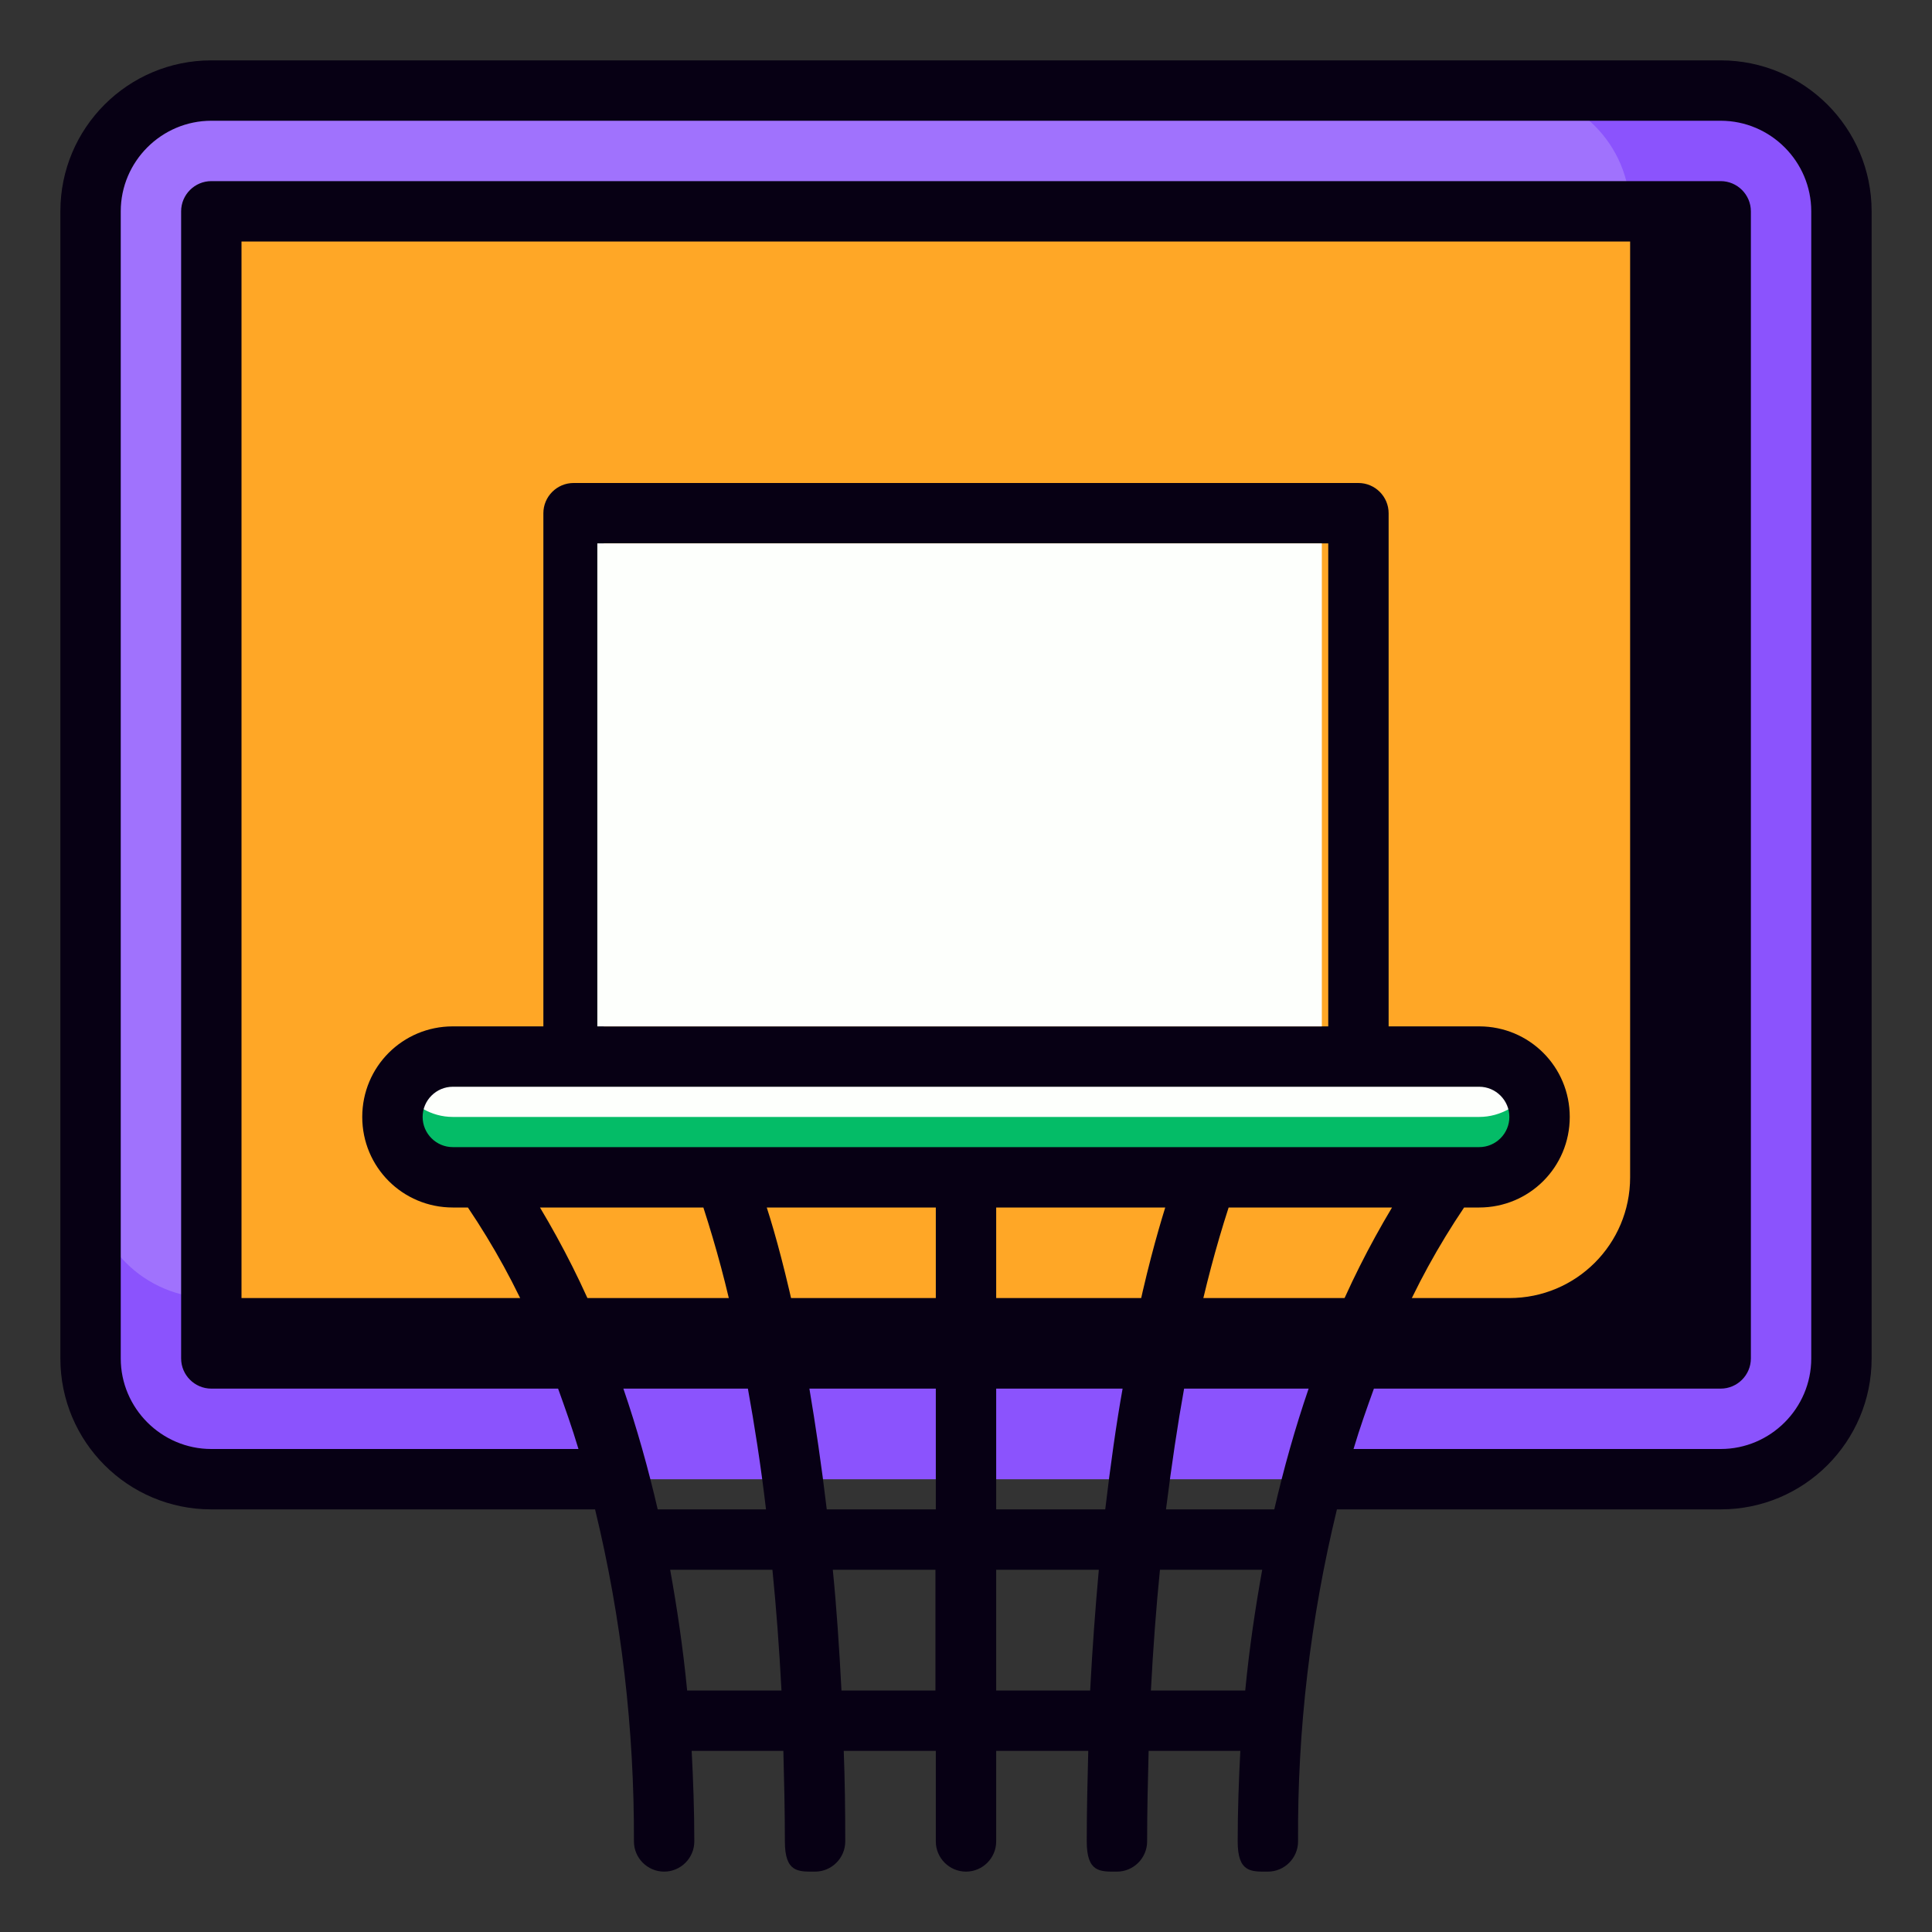 <?xml version="1.0" encoding="UTF-8"?>
<svg id="Layer_1" xmlns="http://www.w3.org/2000/svg" version="1.1" viewBox="0 0 512 512">
  <rect x="0" y="0" width="512" height="512" fill="#333333" stroke="none"/>
  <!-- Generator: Adobe Illustrator 29.4.0, SVG Export Plug-In . SVG Version: 2.1.0 Build 152)  -->
  <g id="_05-Basketball_Hoop">
    <rect x="24" y="24" width="464" height="368" rx="32" ry="32" fill="#a072fd"/>
    <path d="M456,24h-56c17.7,0,32,14.3,32,32v256c0,17.7-14.3,32-32,32H56c-17.7,0-32-14.3-32-32v48c0,17.7,14.3,32,32,32h400c17.7,0,32-14.3,32-32V56c0-17.7-14.3-32-32-32Z" fill="#8b53fd"/>
    <rect x="56" y="56" width="400" height="304" fill="#ffa726"/>
    <path d="M456,56v304H56v-16h344c17.7,0,32-14.3,32-32h0V56h24Z" fill="#070014"/>
    <path d="M392,312H120c-8.8,0-16-7.2-16-16h0c0-8.8,7.2-16,16-16h272c8.8,0,16,7.2,16,16h0c0,8.8-7.2,16-16,16Z" fill="#fdfffc"/>
    <path d="M392,296H120c-5.7,0-10.9-3.1-13.8-8-1.4,2.4-2.2,5.2-2.2,8,0,8.8,7.2,16,16,16h272c8.8,0,16-7.2,16-16,0-2.8-.8-5.6-2.2-8-2.8,4.9-8.1,8-13.8,8Z" fill="#04bc67"/>
    <path d="M456,16H56c-22.1,0-40,17.9-40,40v304c0,22.1,17.9,40,40,40h101.7c7,28.8,10.4,58.4,10.3,88,0,4.4,3.6,8,8,8s8-3.6,8-8c0-8.3-.3-16.3-.7-24h24.3c.2,7.7.4,15.7.4,24s3.6,8,8,8,8-3.6,8-8c0-8.3-.1-16.3-.4-24h24.4v24c0,4.4,3.6,8,8,8s8-3.6,8-8v-24h24.4c-.2,7.7-.4,15.7-.4,24s3.6,8,8,8,8-3.6,8-8c0-8.3.2-16.3.4-24h24.3c-.4,7.7-.7,15.7-.7,24s3.6,8,8,8,8-3.6,8-8c-.2-29.6,3.3-59.2,10.3-88h101.7c22.1,0,40-17.9,40-40V56c0-22.1-17.9-40-40-40ZM143.1,320h43.3c3.4,10.5,6.3,21.2,8.5,32h-35.8c-4.5-11.1-9.9-21.8-16-32ZM174.3,400c-2.5-10.8-5.5-21.5-9.1-32h33c1.7,9.4,3.4,20.1,4.8,32h-28.7ZM182.1,448c-1.1-11.4-2.7-22-4.5-32h27.1c1,10,1.8,20.6,2.4,32h-24.9ZM248,448h-25c-.6-11.4-1.3-22-2.3-32h27.2v32ZM248,400h-28.9c-1.4-11.8-3-22.5-4.6-32h33.5v32ZM248,352h-36.6c-3-14.2-5.9-24.9-8.2-32h44.8v32ZM120,304c-4.4,0-8-3.6-8-8s3.6-8,8-8h272c4.4,0,8,3.6,8,8s-3.6,8-8,8H120ZM392,272h-24v-136c0-4.4-3.6-8-8-8h-208c-4.4,0-8,3.6-8,8v136h-24c-13.3,0-24,10.7-24,24s10.7,24,24,24h4c6.8,10.1,12.7,20.8,17.5,32h-77.5V64h384v288h-77.5c4.8-11.2,10.7-21.9,17.5-32h4c13.3,0,24-10.7,24-24s-10.7-24-24-24ZM352,144v128h-192v-128h192ZM289,448h-25v-32h27.2c-.9,10-1.7,20.6-2.3,32ZM292.9,400h-28.9v-32h33.5c-1.7,9.5-3.2,20.2-4.6,32h0ZM300.6,352h-36.6v-32h44.8c-2.2,7.1-5.2,17.8-8.1,32h0ZM329.9,448h-24.9c.6-11.4,1.4-22,2.4-32h27.1c-1.8,10-3.4,20.6-4.5,32ZM337.7,400h-28.7c1.5-11.9,3.1-22.6,4.8-32h33c-3.6,10.5-6.6,21.2-9.1,32h0ZM352.9,352h-35.8c2.3-10.8,5.1-21.5,8.5-32h43.3c-6.1,10.2-11.5,20.9-16,32h0ZM480,360c0,13.2-10.8,24-24,24h-97.3c1.7-5.7,3.6-11,5.4-16h91.9c4.4,0,8-3.6,8-8V56c0-4.4-3.6-8-8-8H56c-4.4,0-8,3.6-8,8v304c0,4.4,3.6,8,8,8h91.9c1.8,5,3.7,10.3,5.4,16H56c-13.2,0-24-10.8-24-24V56c0-13.2,10.8-24,24-24h400c13.2,0,24,10.8,24,24v304Z" fill="#070014"/>
  </g>
  <rect x="158.3" y="144" width="192" height="128" fill="#fdfffc"/>
</svg>